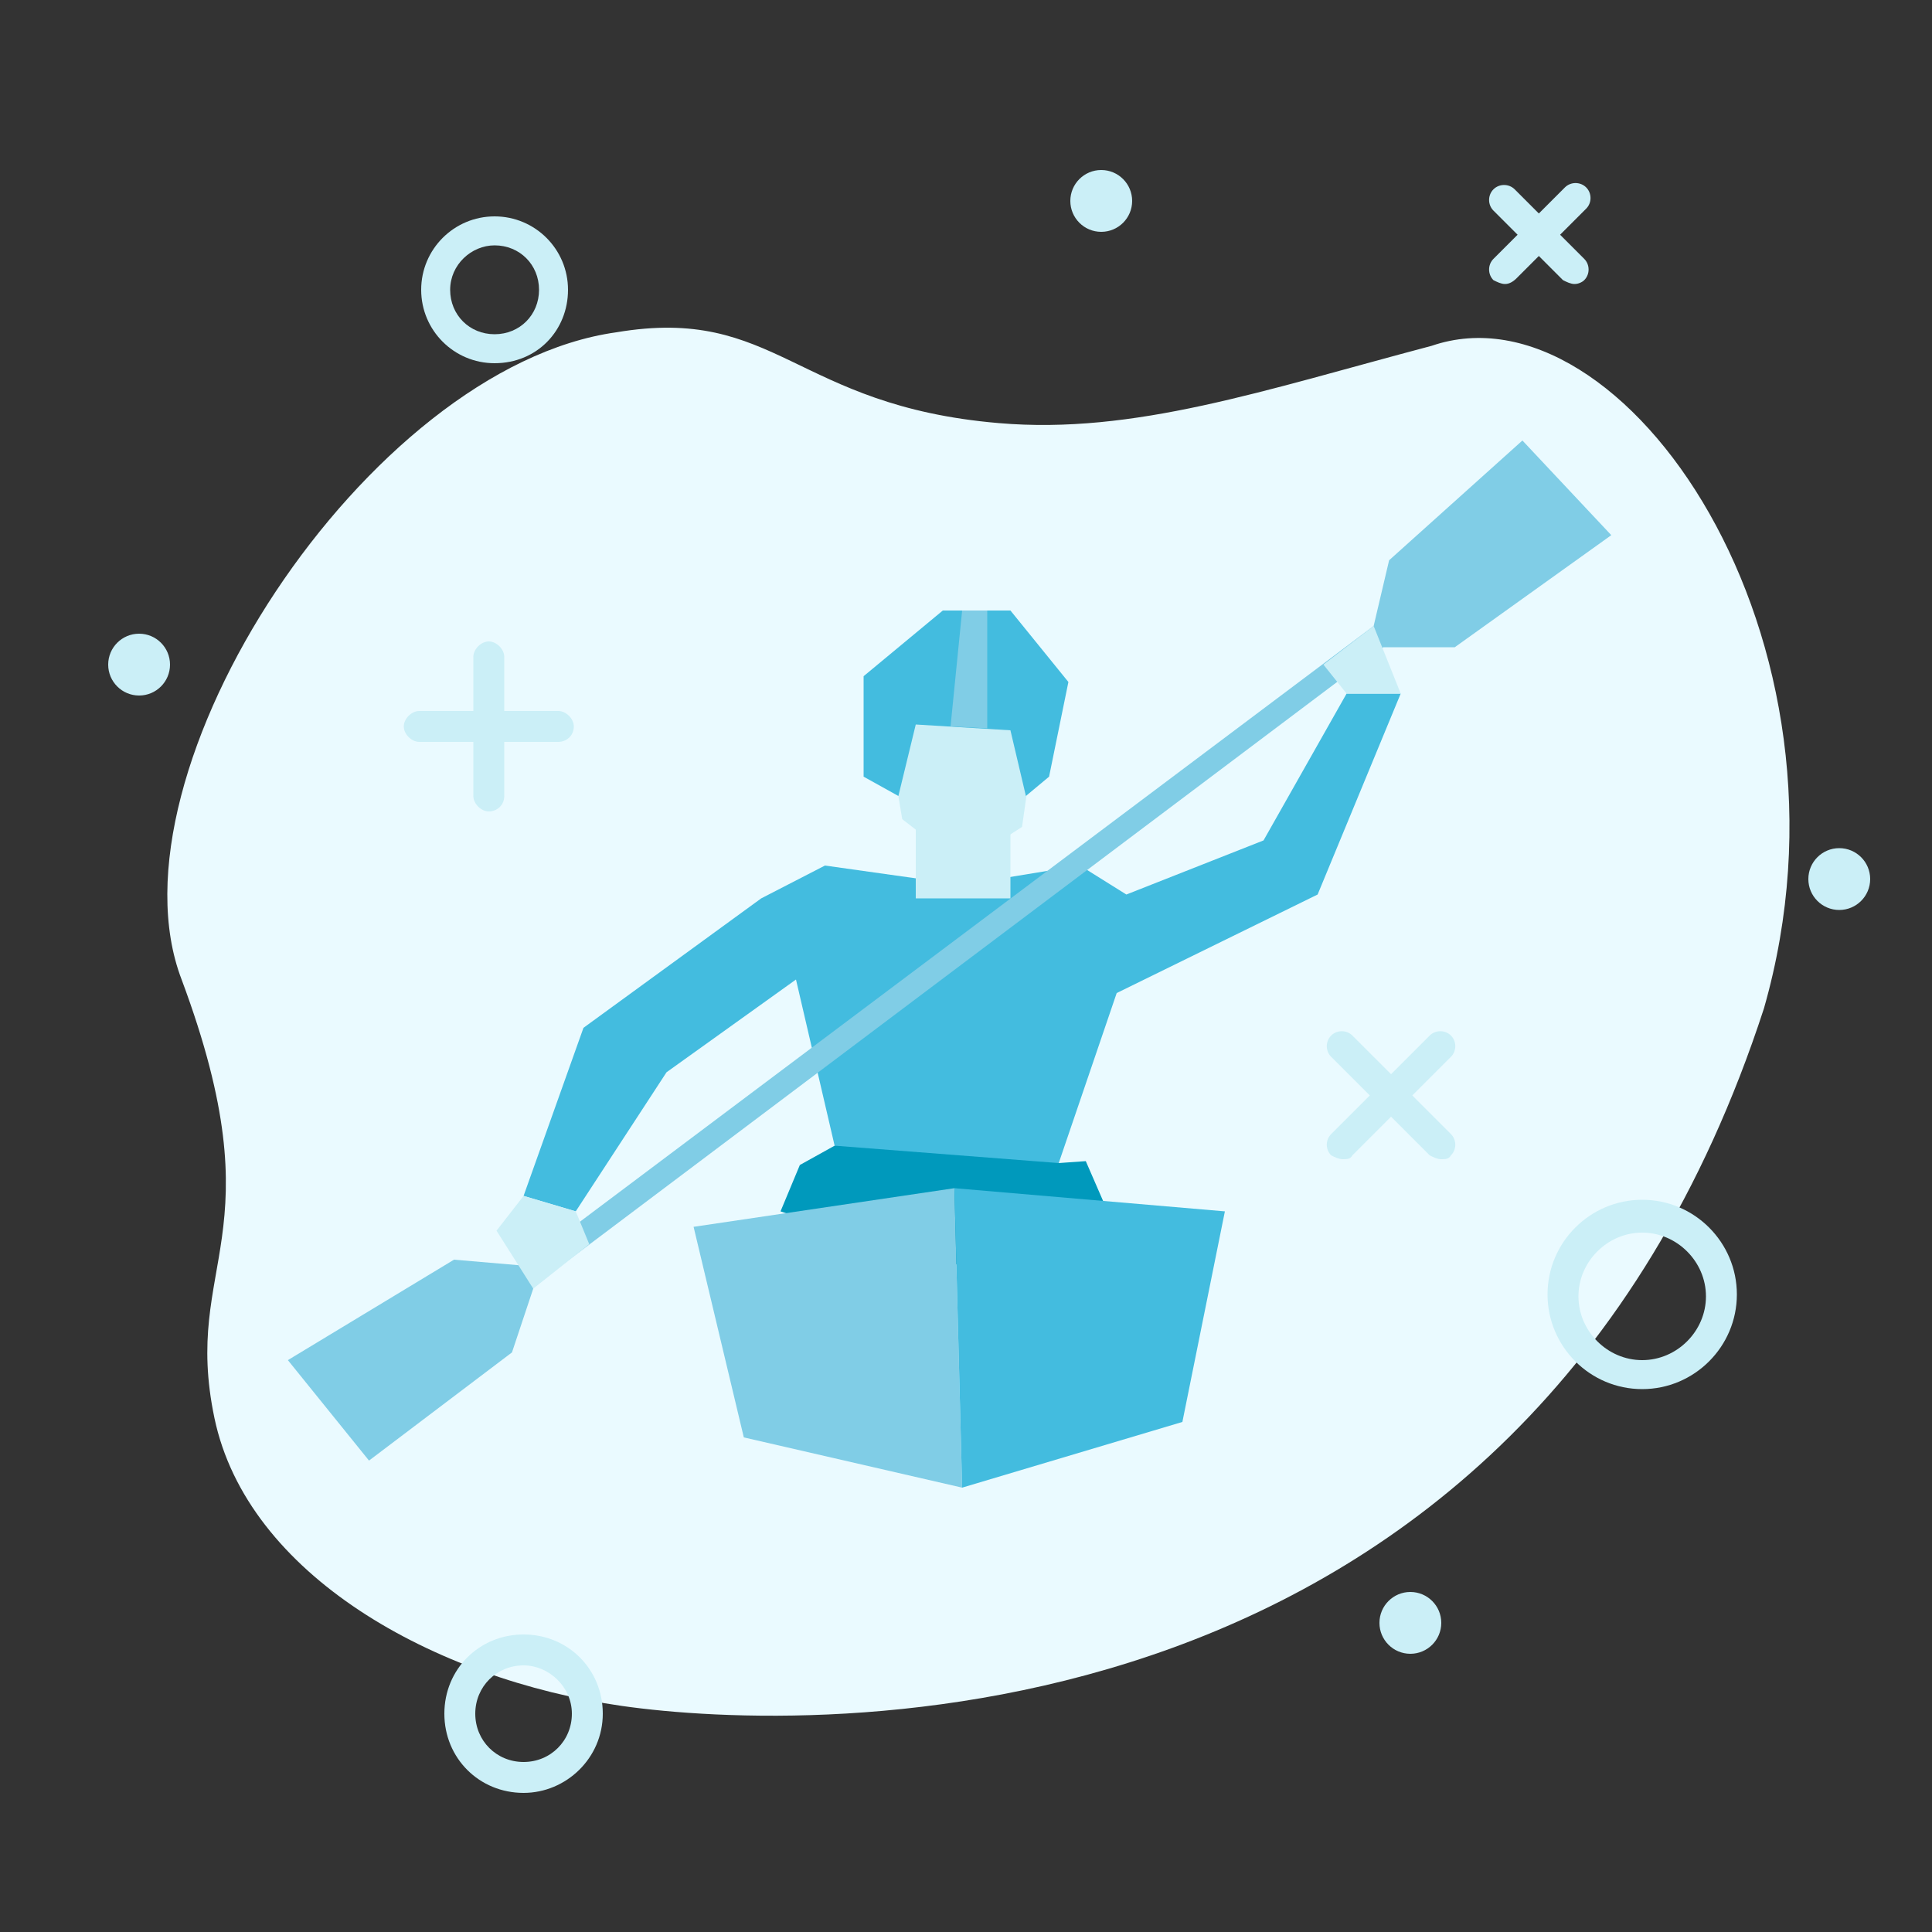 <?xml version="1.0" encoding="utf-8"?>
<!-- Generator: Adobe Illustrator 22.0.0, SVG Export Plug-In . SVG Version: 6.00 Build 0)  -->
<svg version="1.1" id="Capa_1" xmlns="http://www.w3.org/2000/svg" xmlns:xlink="http://www.w3.org/1999/xlink" x="0px" y="0px"
	 viewBox="0 0 100 100" style="enable-background:new 0 0 100 100;" xml:space="preserve">
<rect x="0" y="0" width="100" height="100" fill="#333333" stroke="none"/>
<style type="text/css">
	.st0{fill:#EAFAFF;}
	.st1{fill:#CBEFF7;}
	.st2{fill:#43BCDF;}
	.st3{fill:#0099BC;}
	.st4{fill:#80CDE6;}
</style>
<g id="Capa_1_1_">
</g>
<g id="Capa_6">
</g>
<g id="Capa_5">
</g>
<g id="Capa_2_1_">
	<path class="st0" d="M51.7,21.9c7,0.6,13.7-1.7,22.4-4C84,14.5,96.8,33,91.3,52.2C78.7,90.9,42,89.7,32.2,88.3s-19.4-6.8-21.1-14.9
		s3.3-9.3-1.7-22.7C5.3,40,19,19,31.9,17.2C40.2,15.8,41.1,21,51.7,21.9z"/>
	<g>
		<g>
			<path class="st1" d="M25.6,18.8c-2.1,0-3.8-1.7-3.8-3.8s1.7-3.8,3.8-3.8s3.8,1.7,3.8,3.8S27.8,18.8,25.6,18.8z M25.6,12.7
				c-1.2,0-2.3,1-2.3,2.3s1,2.3,2.3,2.3s2.3-1,2.3-2.3S26.9,12.7,25.6,12.7z"/>
		</g>
		<g>
			<path class="st1" d="M85,71.9c-2.7,0-4.9-2.2-4.9-4.9s2.2-4.9,4.9-4.9c2.7,0,4.9,2.2,4.9,4.9S87.7,71.9,85,71.9z M85,63.8
				c-1.8,0-3.3,1.5-3.3,3.3s1.5,3.3,3.3,3.3s3.3-1.5,3.3-3.3S86.8,63.8,85,63.8z"/>
		</g>
		<g>
			<path class="st1" d="M27.1,92.8c-2.3,0-4.1-1.8-4.1-4.1s1.8-4.1,4.1-4.1s4.1,1.8,4.1,4.1S29.3,92.8,27.1,92.8z M27.1,86.2
				c-1.4,0-2.5,1.1-2.5,2.5s1.1,2.5,2.5,2.5s2.5-1.1,2.5-2.5C29.6,87.3,28.4,86.2,27.1,86.2z"/>
		</g>
		<g>
			<g>
				<path class="st1" d="M25.3,42c-0.4,0-0.8-0.4-0.8-0.8V34c0-0.4,0.4-0.8,0.8-0.8s0.8,0.4,0.8,0.8v7.2C26.1,41.7,25.7,42,25.3,42z
					"/>
			</g>
			<g>
				<path class="st1" d="M28.9,38.4h-7.2c-0.4,0-0.8-0.4-0.8-0.8c0-0.4,0.4-0.8,0.8-0.8h7.2c0.4,0,0.8,0.4,0.8,0.8
					C29.7,38.1,29.3,38.4,28.9,38.4z"/>
			</g>
		</g>
		<g>
			<g>
				<path class="st1" d="M77.9,14.7c-0.2,0-0.4-0.1-0.6-0.2c-0.3-0.3-0.3-0.8,0-1.1L81,9.7c0.3-0.3,0.8-0.3,1.1,0
					c0.3,0.3,0.3,0.8,0,1.1l-3.6,3.6C78.3,14.6,78.1,14.7,77.9,14.7z"/>
			</g>
			<g>
				<path class="st1" d="M81.5,14.7c-0.2,0-0.4-0.1-0.6-0.2l-3.6-3.6c-0.3-0.3-0.3-0.8,0-1.1s0.8-0.3,1.1,0l3.6,3.6
					c0.3,0.3,0.3,0.8,0,1.1C81.9,14.6,81.7,14.7,81.5,14.7z"/>
			</g>
		</g>
		<g>
			<g>
				<path class="st1" d="M74.6,60c-0.2,0-0.4-0.1-0.6-0.2l-5.1-5.1c-0.3-0.3-0.3-0.8,0-1.1c0.3-0.3,0.8-0.3,1.1,0l5.1,5.1
					c0.3,0.3,0.3,0.8,0,1.1C75,60,74.8,60,74.6,60z"/>
			</g>
			<g>
				<path class="st1" d="M69.5,60c-0.2,0-0.4-0.1-0.6-0.2c-0.3-0.3-0.3-0.8,0-1.1l5.1-5.1c0.3-0.3,0.8-0.3,1.1,0
					c0.3,0.3,0.3,0.8,0,1.1L70,59.8C69.9,60,69.7,60,69.5,60z"/>
			</g>
		</g>
		<g>
			<circle class="st1" cx="7.2" cy="34.4" r="1.6"/>
		</g>
		<g>
			<circle class="st1" cx="95.2" cy="45.5" r="1.6"/>
		</g>
		<g>
			<circle class="st1" cx="73" cy="84" r="1.6"/>
		</g>
		<g>
			<circle class="st1" cx="57" cy="10.4" r="1.6"/>
		</g>
	</g>
</g>
<g id="Capa_3">
</g>
<g id="Capa_4">
</g>
<g>
	<polygon class="st1" points="45.7,36.5 50.2,34.1 53.8,36.5 52.9,42.8 49.8,44.8 46.7,42.4 	"/>
	<polygon class="st2" points="55.9,44.8 58.3,46.3 65.4,43.5 69.7,35.9 72.5,35.9 68.2,46.3 57.8,51.4 54.8,60.2 48.3,61.2 
		43.2,59.3 41.2,50.7 34.5,55.5 29.8,62.7 27.1,61.9 30.2,53.2 39.4,46.5 42.7,44.8 49.8,45.8 	"/>
	<polygon class="st3" points="43.2,59.3 41.4,60.3 40.4,62.7 49.1,65.6 57.2,62.4 56.2,60.1 54.8,60.2 	"/>
	<polygon class="st4" points="75.3,33.5 83.4,27.7 78.8,22.8 71.9,29 71.1,32.4 27,65.5 23.5,65.2 14.9,70.4 19.1,75.6 26.5,70 
		27.6,66.7 27.6,66.6 71.6,33.5 	"/>
	<polygon class="st1" points="29.8,62.7 30.5,64.4 27.6,66.7 25.7,63.7 27.1,61.9 	"/>
	<polygon class="st1" points="69.7,35.9 68.5,34.4 71.1,32.4 72.5,35.9 	"/>
	<rect x="47.4" y="42.9" class="st1" width="4.9" height="3.6"/>
	<polygon class="st2" points="46.5,41.2 44.7,40.2 44.7,35 48.8,31.6 52.3,31.6 55.3,35.3 54.3,40.2 53.1,41.2 52.3,37.8 47.4,37.5 
			"/>
	<polygon class="st4" points="35.9,63.5 38.5,74.4 49.8,77 49.4,61.5 	"/>
	<polygon class="st2" points="49.4,61.5 49.8,77 61.2,73.6 63.4,62.7 	"/>
	<polygon class="st4" points="49.2,37.6 51.1,37.7 51.1,31.6 49.8,31.6 	"/>
</g>
</svg>
